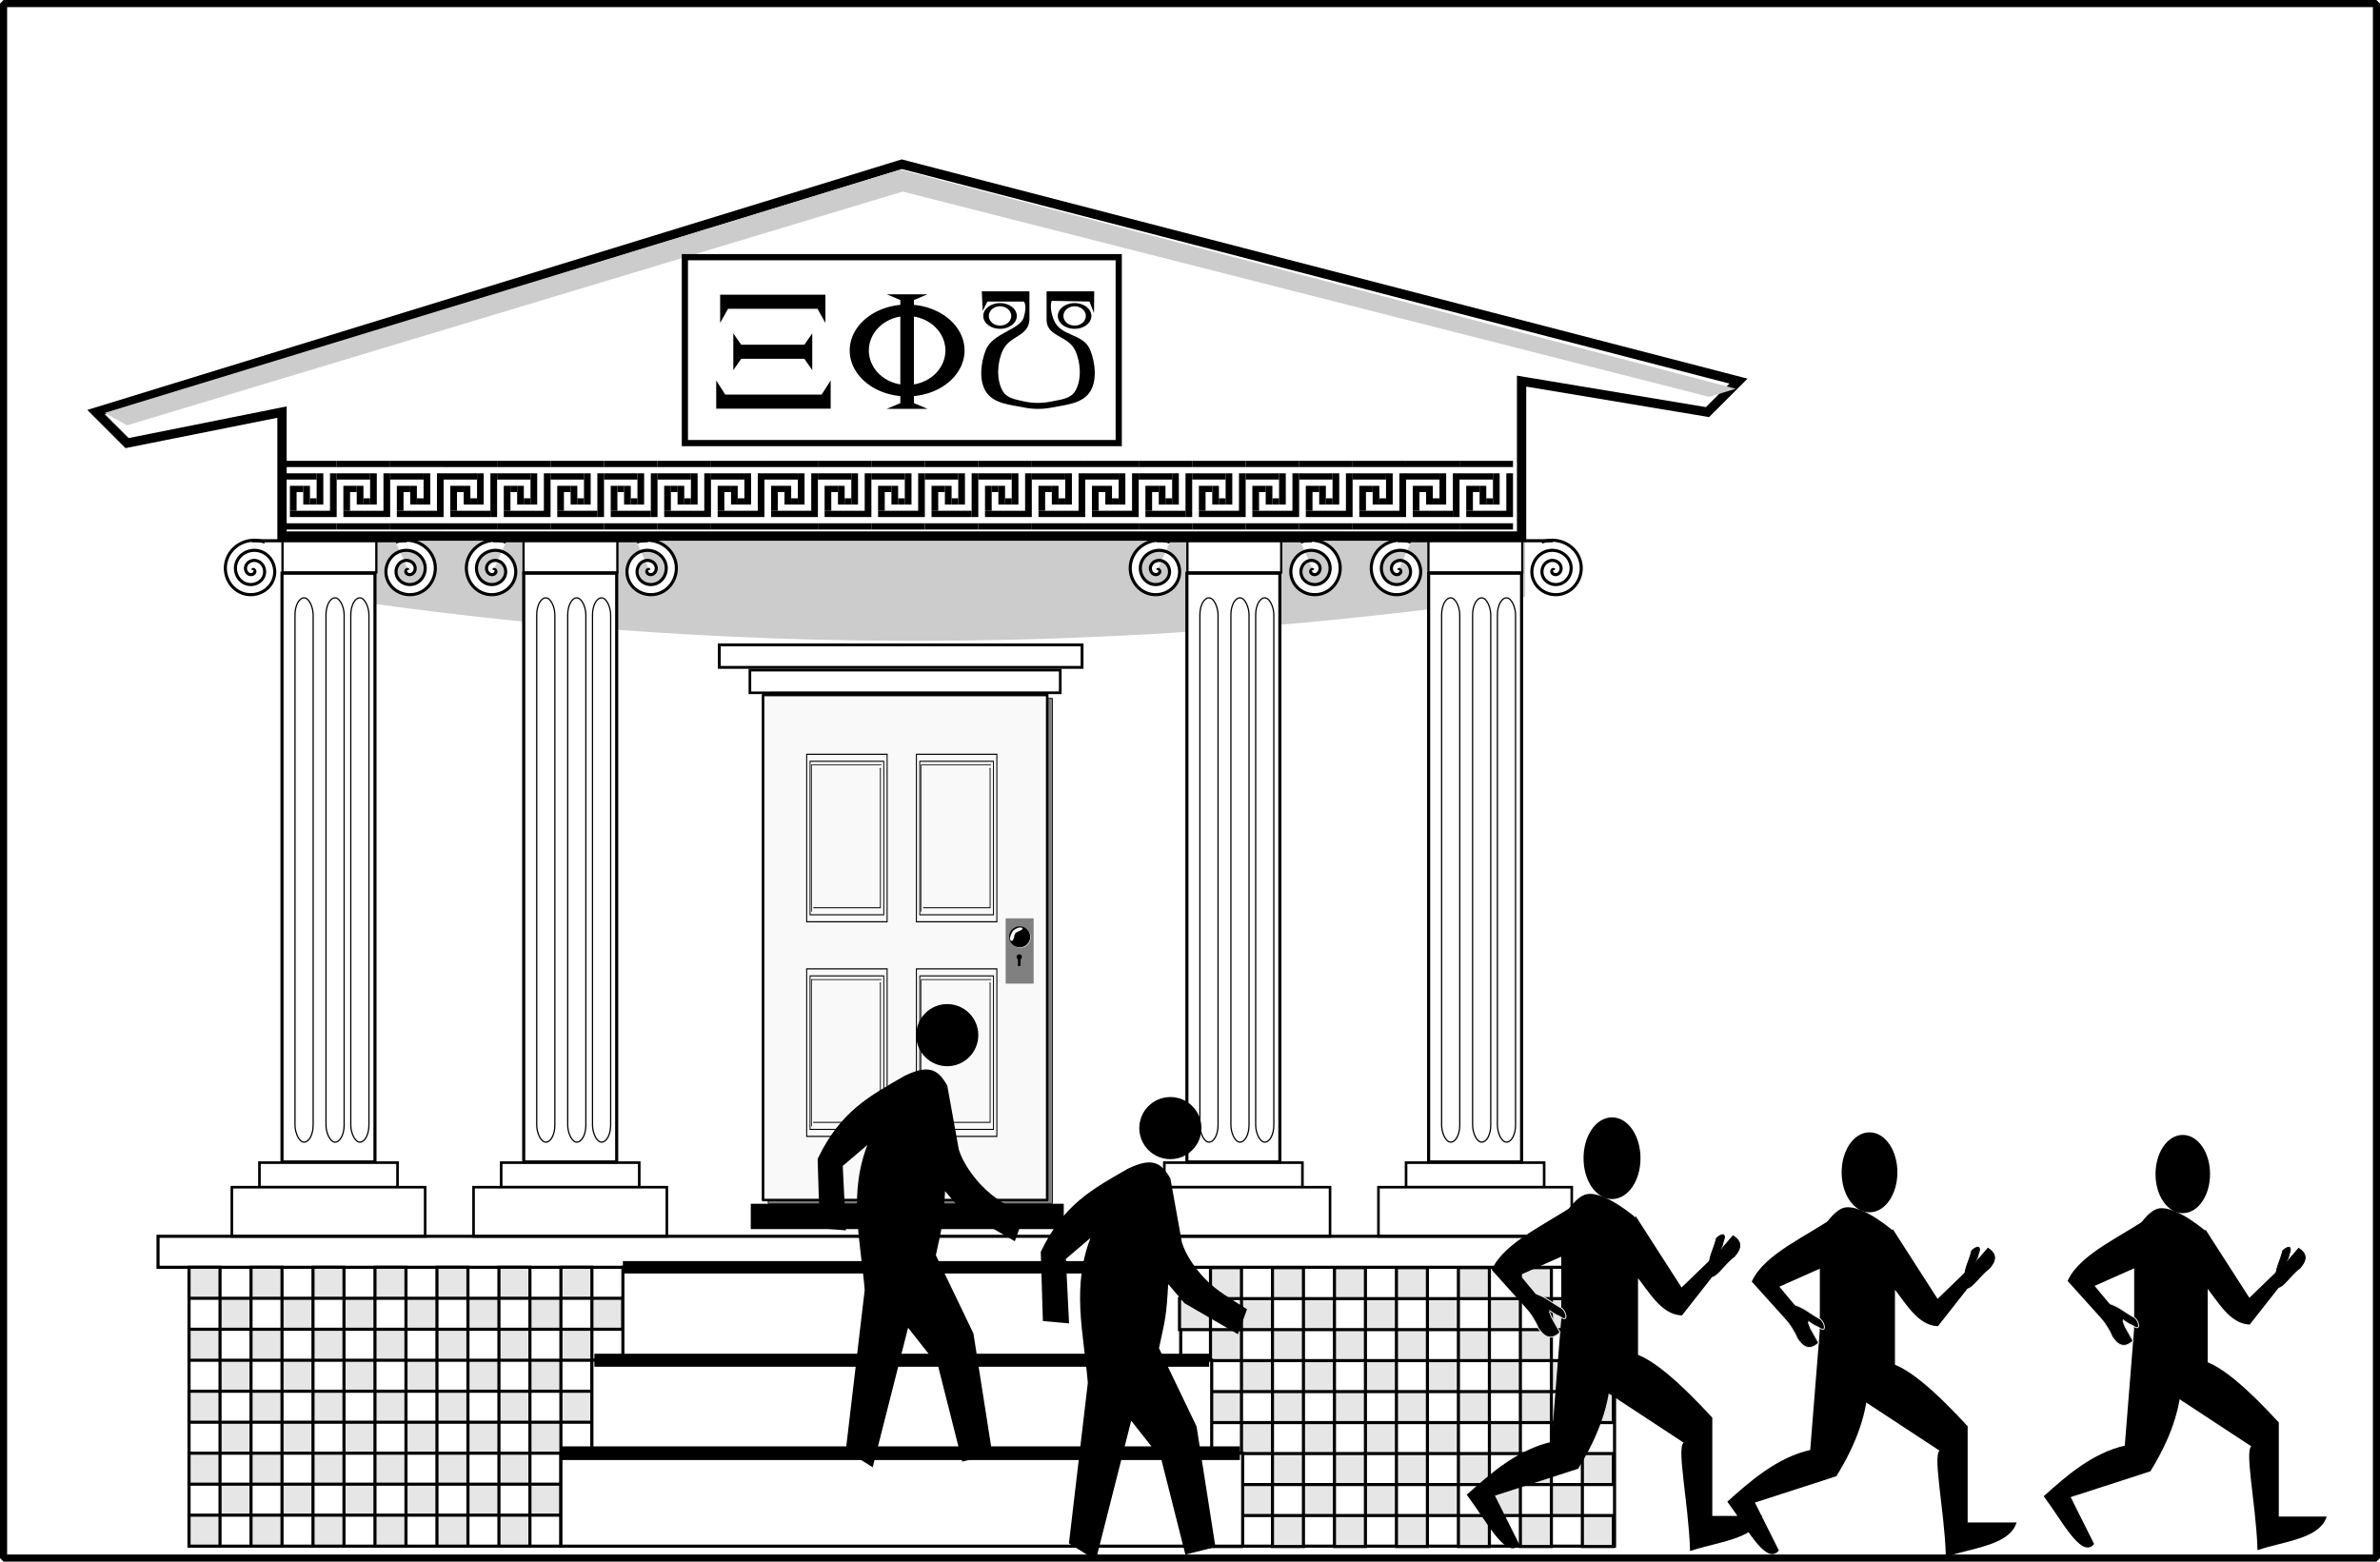 <svg xmlns="http://www.w3.org/2000/svg" width="819.2" height="537.6" viewBox="0 0 768 504"><defs><filter id="b" x="-.014" width="1.028" y="-.089" height="1.177" color-interpolation-filters="sRGB"><feGaussianBlur stdDeviation="3.044"/></filter><filter id="d" color-interpolation-filters="sRGB"><feGaussianBlur stdDeviation="1.412"/></filter><filter id="c" color-interpolation-filters="sRGB"><feGaussianBlur stdDeviation="2.934"/></filter><filter id="a" x="-.036" width="1.073" y="-.287" height="1.574" color-interpolation-filters="sRGB"><feGaussianBlur stdDeviation="6.063"/></filter></defs><g transform="translate(391 -249.362)"><rect width="765.703" height="501.703" x="-389.851" y="250.511" ry="0" fill="#fff" stroke="#000" stroke-width="2.297" stroke-linecap="round" stroke-linejoin="bevel"/><path d="M-300 422.362v30c133.333 28.5 266.667 26.775 400 0v-30z" transform="matrix(.969 0 0 .689 4.28 130.222)" fill="#ccc" fill-rule="evenodd" filter="url(#a)"/><path d="M-100 302.362l-260 80 10 10 50-10v40h400v-50l60 10 10-10z" fill="#fff" fill-rule="evenodd" stroke="#000" stroke-width="3"/><g fill-rule="evenodd"><path d="M-158.618 353.586v-9.121h33.971v9.121l-2.547-4.56h-28.876zM-159.886 372.163v9.098h36.932v-9.098l-2.918 4.549h-31.096zM-154.371 356.957l2.547 3.649h20.383l2.548-3.649v11.858l-2.548-3.649h-20.383l-2.547 3.649z"/></g><path d="M-98.28 347.648a18.527 14.826 0 00-18.527 14.826A18.527 14.826 0 00-98.28 377.3a18.527 14.826 0 0018.527-14.826 18.527 14.826 0 00-18.527-14.826zm0 3.706a12.351 11.12 0 0112.352 11.12 12.351 11.12 0 01-12.352 11.12 12.351 11.12 0 01-12.35-11.12 12.351 11.12 0 0112.35-11.12z"/><path d="M-104.87 344.34h13.18l-4.393 1.85v33.276l4.393 1.848h-13.18l4.394-1.848v-33.277zM-73.904 349.704l1.546-3.021h11.7s1.255.94 0 5.112c-1.229 4.089-10.077 4.936-12.295 10.661-1.569 4.048-2.176 9.547 0 13.145 2.495 4.128 7.992 4.367 12.296 5.257 3.025.626 6.196.626 9.222 0 4.304-.89 9.8-1.13 12.296-5.257 2.175-3.598 1.568-9.097 0-13.145-2.218-5.725-9.643-4.24-11.862-9.964-1.568-4.048-.614-6.042-.614-6.042l12.167.233 1.477 3.718.061-7.004h-15.37v9.2c0 5.478 6.931 4.96 9.222 9.86 1.833 3.918 2.154 9.529 0 13.144-1.49 2.5-4.785 2.728-7.377 3.286-3.022.65-6.21.702-9.222 0-2.399-.56-5.41-.941-6.763-3.286-2.106-3.652-1.833-9.226 0-13.145 2.291-4.899 8.242-4.395 8.607-9.858v-9.201h-15.37z" fill-rule="evenodd"/><path d="M-68.297 347.184a5.412 4.148 0 00-5.412 4.148 5.412 4.148 0 005.412 4.148 5.412 4.148 0 005.413-4.148 5.412 4.148 0 00-5.413-4.148zm0 1.037a3.608 3.111 0 013.608 3.111 3.608 3.111 0 01-3.608 3.111 3.608 3.111 0 01-3.608-3.11 3.608 3.111 0 013.608-3.112zM-44.233 347.184a5.412 4.148 0 00-5.412 4.148 5.412 4.148 0 005.412 4.148 5.412 4.148 0 005.413-4.148 5.412 4.148 0 00-5.413-4.148zm0 1.037a3.608 3.111 0 013.609 3.111 3.608 3.111 0 01-3.609 3.111 3.608 3.111 0 01-3.608-3.11 3.608 3.111 0 013.608-3.112z"/><g fill="#fff" fill-rule="evenodd" stroke="#000"><path d="M-309.502 433.316c.199-.45.706.045.75.33.117.772-.748 1.24-1.41 1.168-1.184-.127-1.813-1.406-1.587-2.488.332-1.59 2.071-2.4 3.567-2.007 1.994.525 2.991 2.74 2.426 4.647-.712 2.4-3.41 3.585-5.727 2.845-2.806-.897-4.18-4.079-3.263-6.806 1.08-3.213 4.749-4.776 7.885-3.682 3.62 1.263 5.373 5.419 4.101 8.964-1.445 4.028-6.089 5.97-10.043 4.52-4.435-1.626-6.568-6.76-4.94-11.122 1.808-4.843 7.431-7.166 12.202-5.359M-259.31 433.316c-.198-.45-.705.045-.749.33-.118.772.747 1.24 1.41 1.168 1.183-.127 1.813-1.406 1.586-2.488-.331-1.59-2.071-2.4-3.567-2.007-1.994.525-2.991 2.74-2.425 4.647.712 2.4 3.408 3.585 5.726 2.845 2.806-.897 4.18-4.079 3.263-6.806-1.08-3.213-4.748-4.776-7.885-3.682-3.62 1.263-5.373 5.419-4.1 8.964 1.444 4.028 6.088 5.97 10.042 4.52 4.436-1.626 6.568-6.76 4.94-11.122-1.808-4.843-7.43-7.166-12.202-5.359"/><path d="M-299.837 423.739h30.277v10.377h-30.277z" stroke-width=".724"/><path d="M-309.698 423.877h50M-231.72 433.316c.198-.45.705.045.749.33.118.772-.748 1.24-1.41 1.168-1.183-.127-1.813-1.406-1.587-2.488.332-1.59 2.072-2.4 3.568-2.007 1.994.525 2.991 2.74 2.425 4.647-.712 2.4-3.408 3.585-5.726 2.845-2.806-.897-4.18-4.079-3.263-6.806 1.08-3.213 4.748-4.776 7.884-3.682 3.621 1.263 5.374 5.419 4.102 8.964-1.445 4.028-6.09 5.97-10.043 4.52-4.436-1.626-6.568-6.76-4.94-11.122 1.808-4.843 7.43-7.166 12.202-5.359M-181.528 433.316c-.199-.45-.706.045-.75.33-.117.772.748 1.24 1.41 1.168 1.184-.127 1.813-1.406 1.587-2.488-.332-1.59-2.071-2.4-3.567-2.007-1.994.525-2.992 2.74-2.426 4.647.712 2.4 3.409 3.585 5.726 2.845 2.807-.897 4.18-4.079 3.264-6.806-1.08-3.213-4.749-4.776-7.885-3.682-3.62 1.263-5.373 5.419-4.101 8.964 1.445 4.028 6.089 5.97 10.043 4.52 4.435-1.626 6.567-6.76 4.94-11.122-1.808-4.843-7.431-7.166-12.202-5.359"/><path d="M-222.055 423.739h30.276v10.377h-30.276z" stroke-width=".724"/><path d="M-231.917 423.877h50"/></g><g fill="#fff" fill-rule="evenodd" stroke="#000"><path d="M-17.502 433.316c.199-.45.706.045.75.33.117.772-.748 1.24-1.41 1.168-1.184-.127-1.813-1.406-1.587-2.488.332-1.59 2.071-2.4 3.567-2.007 1.994.525 2.991 2.74 2.426 4.647-.712 2.4-3.41 3.585-5.727 2.845-2.806-.897-4.18-4.079-3.263-6.806 1.08-3.213 4.749-4.776 7.885-3.682 3.62 1.263 5.373 5.419 4.101 8.964-1.445 4.028-6.089 5.97-10.043 4.52-4.435-1.626-6.568-6.76-4.94-11.122 1.808-4.843 7.431-7.166 12.202-5.359M32.69 433.316c-.198-.45-.705.045-.749.33-.118.772.747 1.24 1.41 1.168 1.183-.127 1.813-1.406 1.586-2.488-.331-1.59-2.071-2.4-3.567-2.007-1.994.525-2.991 2.74-2.425 4.647.712 2.4 3.408 3.585 5.726 2.845 2.806-.897 4.18-4.079 3.263-6.806-1.08-3.213-4.748-4.776-7.885-3.682-3.62 1.263-5.373 5.419-4.1 8.964 1.444 4.028 6.088 5.97 10.042 4.52 4.436-1.626 6.568-6.76 4.94-11.122-1.808-4.843-7.43-7.166-12.202-5.359"/><path d="M-7.837 423.739H22.44v10.377H-7.837z" stroke-width=".724"/><path d="M-17.698 423.877h50M60.28 433.316c.198-.45.705.045.749.33.118.772-.748 1.24-1.41 1.168-1.183-.127-1.813-1.406-1.587-2.488.332-1.59 2.072-2.4 3.568-2.007 1.994.525 2.991 2.74 2.425 4.647-.712 2.4-3.408 3.585-5.726 2.845-2.806-.897-4.18-4.079-3.263-6.806 1.08-3.213 4.748-4.776 7.884-3.682 3.621 1.263 5.374 5.419 4.102 8.964-1.445 4.028-6.09 5.97-10.043 4.52-4.436-1.626-6.568-6.76-4.94-11.122 1.808-4.843 7.43-7.166 12.202-5.359M110.472 433.316c-.199-.45-.706.045-.75.33-.117.772.748 1.24 1.41 1.168 1.184-.127 1.813-1.406 1.587-2.488-.332-1.59-2.071-2.4-3.567-2.007-1.994.525-2.992 2.74-2.426 4.647.712 2.4 3.409 3.585 5.726 2.845 2.807-.897 4.18-4.079 3.264-6.806-1.08-3.213-4.749-4.776-7.885-3.682-3.62 1.263-5.373 5.419-4.101 8.964 1.445 4.028 6.089 5.97 10.043 4.52 4.435-1.626 6.567-6.76 4.94-11.122-1.808-4.843-7.431-7.166-12.202-5.359"/><path d="M69.945 423.739h30.276v10.377H69.945z" stroke-width=".724"/><path d="M60.083 423.877h50"/></g><g fill="#fff" stroke="#000"><path d="M-300 434.362h30v190h-30z" fill-rule="evenodd"/><rect ry="5.489" y="442.313" x="-295.807" height="175.655" width="5.856" stroke-width=".401" stroke-linecap="round" stroke-linejoin="bevel"/><rect width="5.856" height="175.655" x="-285.807" y="442.313" ry="5.489" stroke-width=".401" stroke-linecap="round" stroke-linejoin="bevel"/><rect ry="5.489" y="442.313" x="-277.807" height="175.655" width="5.856" stroke-width=".401" stroke-linecap="round" stroke-linejoin="bevel"/></g><g fill="#fff" fill-rule="evenodd" stroke="#000" stroke-width=".841"><path d="M-307.279 624.589h44.558v7.932h-44.558z"/><path d="M-316.19 632.52v15.864h62.38v-15.863z"/></g><g fill="#fff" fill-rule="evenodd" stroke="#000" stroke-width=".841"><path d="M-229.279 624.589h44.558v7.932h-44.558z"/><path d="M-238.19 632.52v15.864h62.38v-15.863z"/></g><g fill="#fff" fill-rule="evenodd" stroke="#000" stroke-width=".841"><path d="M-15.279 624.589h44.558v7.932h-44.558z"/><path d="M-24.19 632.52v15.864h62.38v-15.863z"/></g><g fill="#fff" fill-rule="evenodd" stroke="#000" stroke-width=".841"><path d="M62.721 624.589h44.558v7.932H62.721z"/><path d="M53.81 632.52v15.864h62.38v-15.863z"/></g><path d="M-340 648.362h480v10h-480zM-330 658.362v90h460v-90z" fill="none" stroke="#000"/><g fill="#e6e6e6" fill-rule="evenodd" stroke="#000"><path d="M-330 658.362v10h10v-10zM-330 678.362v10h10v-10zM-330 698.362v10h10v-10zM-330 718.362v10h10v-10zM-330 738.362v10h10v-10zM-310 738.362v-10h-10v10zM-310 718.362v-10h-10v10zM-310 698.362v-10h-10v10zM-310 678.362v-10h-10v10z"/><g><path d="M-310 658.362v10h10v-10zM-310 678.362v10h10v-10zM-310 698.362v10h10v-10zM-310 718.362v10h10v-10zM-310 738.362v10h10v-10zM-290 738.362v-10h-10v10zM-290 718.362v-10h-10v10zM-290 698.362v-10h-10v10zM-290 678.362v-10h-10v10z"/></g><g><path d="M-290 658.362v10h10v-10zM-290 678.362v10h10v-10zM-290 698.362v10h10v-10zM-290 718.362v10h10v-10zM-290 738.362v10h10v-10zM-270 738.362v-10h-10v10zM-270 718.362v-10h-10v10zM-270 698.362v-10h-10v10zM-270 678.362v-10h-10v10z"/></g><g><path d="M-270 658.362v10h10v-10zM-270 678.362v10h10v-10zM-270 698.362v10h10v-10zM-270 718.362v10h10v-10zM-270 738.362v10h10v-10zM-250 738.362v-10h-10v10zM-250 718.362v-10h-10v10zM-250 698.362v-10h-10v10zM-250 678.362v-10h-10v10z"/></g><g><path d="M-250 658.362v10h10v-10zM-250 678.362v10h10v-10zM-250 698.362v10h10v-10zM-250 718.362v10h10v-10zM-250 738.362v10h10v-10zM-230 738.362v-10h-10v10zM-230 718.362v-10h-10v10zM-230 698.362v-10h-10v10zM-230 678.362v-10h-10v10z"/></g><g><path d="M-230 658.362v10h10v-10zM-230 678.362v10h10v-10zM-230 698.362v10h10v-10zM-230 718.362v10h10v-10zM-230 738.362v10h10v-10zM-210 738.362v-10h-10v10zM-210 718.362v-10h-10v10zM-210 698.362v-10h-10v10zM-210 678.362v-10h-10v10z"/></g><g><path d="M-210 658.362v10h10v-10zM-210 678.362v10h10v-10zM-210 698.362v10h10v-10zM-210 718.362v10h10v-10zM-210 738.362v10h10v-10zM-190 738.362v-10h-10v10zM-190 718.362v-10h-10v10zM-190 698.362v-10h-10v10zM-190 678.362v-10h-10v10z"/></g></g><path d="M-190 658.362v30h180v-30z" fill="#fff" fill-rule="evenodd" stroke="#000"/><g fill="#e6e6e6" fill-rule="evenodd" stroke="#000"><path d="M-320 662.362v10h10v-10zM-320 682.362v10h10v-10zM-320 702.362v10h10v-10zM-320 722.362v10h10v-10zM-320 742.362v10h10v-10zM-300 742.362v-10h-10v10zM-300 722.362v-10h-10v10zM-300 702.362v-10h-10v10zM-300 682.362v-10h-10v10z" transform="matrix(-1 0 0 1 -190.388 -3.882)"/><g><path d="M-320 662.362v10h10v-10zM-320 682.362v10h10v-10zM-320 702.362v10h10v-10zM-320 722.362v10h10v-10zM-320 742.362v10h10v-10zM-300 742.362v-10h-10v10zM-300 722.362v-10h-10v10zM-300 702.362v-10h-10v10zM-300 682.362v-10h-10v10z" transform="matrix(-1 0 0 1 -210.388 -3.882)"/></g><g><path d="M-320 662.362v10h10v-10zM-320 682.362v10h10v-10zM-320 702.362v10h10v-10zM-320 722.362v10h10v-10zM-320 742.362v10h10v-10zM-300 742.362v-10h-10v10zM-300 722.362v-10h-10v10zM-300 702.362v-10h-10v10zM-300 682.362v-10h-10v10z" transform="matrix(-1 0 0 1 -230.388 -3.882)"/></g><g><path d="M-320 662.362v10h10v-10zM-320 682.362v10h10v-10zM-320 702.362v10h10v-10zM-320 722.362v10h10v-10zM-320 742.362v10h10v-10zM-300 742.362v-10h-10v10zM-300 722.362v-10h-10v10zM-300 702.362v-10h-10v10zM-300 682.362v-10h-10v10z" transform="matrix(-1 0 0 1 -250.388 -3.882)"/></g><g><path d="M-320 662.362v10h10v-10zM-320 682.362v10h10v-10zM-320 702.362v10h10v-10zM-320 722.362v10h10v-10zM-320 742.362v10h10v-10zM-300 742.362v-10h-10v10zM-300 722.362v-10h-10v10zM-300 702.362v-10h-10v10zM-300 682.362v-10h-10v10z" transform="matrix(-1 0 0 1 -270.388 -3.882)"/></g><g><path d="M-320 662.362v10h10v-10zM-320 682.362v10h10v-10zM-320 702.362v10h10v-10zM-320 722.362v10h10v-10zM-320 742.362v10h10v-10zM-300 742.362v-10h-10v10zM-300 722.362v-10h-10v10zM-300 702.362v-10h-10v10zM-300 682.362v-10h-10v10z" transform="matrix(-1 0 0 1 -290.388 -3.882)"/></g><g><path d="M-320 662.362v10h10v-10zM-320 682.362v10h10v-10zM-320 702.362v10h10v-10zM-320 722.362v10h10v-10zM-320 742.362v10h10v-10zM-300 742.362v-10h-10v10zM-300 722.362v-10h-10v10zM-300 702.362v-10h-10v10zM-300 682.362v-10h-10v10z" transform="matrix(-1 0 0 1 -310.388 -3.882)"/></g></g><path d="M-200 688.362H0v30h-200zM-210 718.362v30H10v-30z" fill="#fff" fill-rule="evenodd" stroke="#000"/><path d="M-190 658.362h180" fill="none" stroke="#000" stroke-width="4"/><path d="M-199.192 688.362H-.808" fill="none" stroke="#000" stroke-width="4.199"/><path d="M-209.799 718.362H9.091" fill="none" stroke="#000" stroke-width="4.411"/><path d="M97.232 416.229h-2.156v-14.11h2.156zM95.076 416.229h-12.94v-2.016h12.94zM92.919 412.198h-2.157V402.12h2.157zM88.605 412.198H86.45v-6.047h2.156z"/><path d="M84.292 414.213h-2.157v-8.062h2.157zM86.449 408.166h-2.157v-2.015h2.157zM90.762 412.198h-2.157v-2.016h2.157zM90.762 404.135H79.978v-2.015h10.784zM97.232 420.26H79.978v-2.016h17.254zM97.232 400.104H79.978v-2.016h17.254zM79.978 416.229h-2.156v-14.11h2.156z"/><path d="M77.822 416.229h-12.94v-2.016h12.94zM75.665 412.198h-2.157V402.12h2.157zM71.352 412.198h-2.157v-6.047h2.157z"/><path d="M67.038 414.213h-2.157v-8.062h2.157zM69.195 408.166h-2.157v-2.015h2.157zM73.508 412.198h-2.156v-2.016h2.156zM73.508 404.135H62.725v-2.015h10.783zM79.978 420.26H62.725v-2.016h17.253zM79.978 400.104H62.725v-2.016h17.253zM62.725 416.229h-2.157v-14.11h2.157zM60.568 416.229h-12.94v-2.016h12.94zM58.411 412.198h-2.157V402.12h2.157zM54.098 412.198H51.94v-6.047h2.157z"/><path d="M49.784 414.213h-2.157v-8.062h2.157zM51.94 408.166h-2.156v-2.015h2.157zM56.254 412.198h-2.156v-2.016h2.156zM56.254 404.135H45.471v-2.015h10.783zM62.725 420.26H45.47v-2.016h17.254zM62.725 400.104H45.47v-2.016h17.254z"/><g><path d="M45.47 416.229h-2.156v-14.11h2.157zM43.314 416.229h-12.94v-2.016h12.94zM41.157 412.198H39V402.12h2.157zM36.844 412.198h-2.157v-6.047h2.157z"/><path d="M32.53 414.213h-2.157v-8.062h2.157zM34.687 408.166H32.53v-2.015h2.157zM39 412.198h-2.156v-2.016H39zM39 404.135H28.217v-2.015H39zM45.47 420.26H28.218v-2.016H45.47zM45.47 400.104H28.218v-2.016H45.47z"/></g><g><path d="M28.217 416.229H26.06v-14.11h2.157zM26.06 416.229H13.12v-2.016h12.94zM23.903 412.198h-2.156V402.12h2.156zM19.59 412.198h-2.157v-6.047h2.157z"/><path d="M15.276 414.213H13.12v-8.062h2.156zM17.433 408.166h-2.157v-2.015h2.157zM21.747 412.198H19.59v-2.016h2.157zM21.747 404.135H10.963v-2.015h10.784zM28.217 420.26H10.963v-2.016h17.254zM28.217 400.104H10.963v-2.016h17.254z"/></g><g><path d="M10.963 416.229H8.806v-14.11h2.157zM8.806 416.229h-12.94v-2.016h12.94zM6.65 412.198H4.492V402.12h2.156zM2.336 412.198H.179v-6.047h2.157z"/><path d="M-1.978 414.213h-2.156v-8.062h2.156zM.18 408.166h-2.158v-2.015H.18zM4.493 412.198H2.336v-2.016h2.157zM4.493 404.135H-6.291v-2.015H4.493zM10.963 420.26H-6.291v-2.016h17.254zM10.963 400.104H-6.291v-2.016h17.254z"/></g><g><path d="M-6.291 416.229h-2.157v-14.11h2.157z"/><path d="M-8.448 416.229h-12.94v-2.016h12.94zM-10.605 412.198h-2.156V402.12h2.156zM-14.918 412.198h-2.157v-6.047h2.157z"/><path d="M-19.232 414.213h-2.156v-8.062h2.156zM-17.075 408.166h-2.157v-2.015h2.157zM-12.761 412.198h-2.157v-2.016h2.157zM-12.761 404.135h-10.784v-2.015h10.784zM-6.291 420.26h-17.254v-2.016h17.254zM-6.291 400.104h-17.254v-2.016h17.254z"/></g><g><path d="M-23.545 416.229h-2.157v-14.11h2.157zM-25.702 416.229h-12.94v-2.016h12.94zM-27.858 412.198h-2.157V402.12h2.157zM-32.172 412.198h-2.157v-6.047h2.157z"/><path d="M-36.485 414.213h-2.157v-8.062h2.157zM-34.329 408.166h-2.156v-2.015h2.156zM-30.015 412.198h-2.157v-2.016h2.157zM-30.015 404.135H-40.8v-2.015h10.784zM-23.545 420.26h-17.254v-2.016h17.254zM-23.545 400.104h-17.254v-2.016h17.254z"/></g><g><path d="M-40.799 416.229h-2.157v-14.11h2.157zM-42.956 416.229h-12.94v-2.016h12.94zM-45.112 412.198h-2.157V402.12h2.157zM-49.426 412.198h-2.157v-6.047h2.157z"/><path d="M-53.74 414.213h-2.156v-8.062h2.157zM-51.583 408.166h-2.156v-2.015h2.156zM-47.27 412.198h-2.156v-2.016h2.157zM-47.27 404.135h-10.783v-2.015h10.784zM-40.799 420.26h-17.254v-2.016h17.254zM-40.799 400.104h-17.254v-2.016h17.254z"/></g><g><path d="M-58.053 416.229h-2.157v-14.11h2.157zM-60.21 416.229h-12.94v-2.016h12.94zM-62.366 412.198h-2.157V402.12h2.157zM-66.68 412.198h-2.157v-6.047h2.157z"/><path d="M-70.993 414.213h-2.157v-8.062h2.157z"/><path d="M-68.837 408.166h-2.156v-2.015h2.156zM-64.523 412.198h-2.157v-2.016h2.157zM-64.523 404.135h-10.784v-2.015h10.784zM-58.053 420.26h-17.254v-2.016h17.254zM-58.053 400.104h-17.254v-2.016h17.254z"/></g><g><path d="M-75.307 416.229h-2.156v-14.11h2.156z"/><path d="M-77.463 416.229h-12.94v-2.016h12.94zM-79.62 412.198h-2.157V402.12h2.157zM-83.934 412.198h-2.156v-6.047h2.156z"/><path d="M-88.247 414.213h-2.157v-8.062h2.157zM-86.09 408.166h-2.157v-2.015h2.157zM-81.777 412.198h-2.157v-2.016h2.157zM-81.777 404.135h-10.784v-2.015h10.784zM-75.307 420.26H-92.56v-2.016h17.254zM-75.307 400.104H-92.56v-2.016h17.254z"/></g><g><path d="M-92.56 416.229h-2.157v-14.11h2.156zM-94.717 416.229h-12.94v-2.016h12.94zM-96.874 412.198h-2.157V402.12h2.157zM-101.188 412.198h-2.156v-6.047h2.156z"/><path d="M-105.501 414.213h-2.157v-8.062h2.157zM-103.344 408.166h-2.157v-2.015h2.157zM-99.03 412.198h-2.158v-2.016h2.157zM-99.03 404.135h-10.785v-2.015h10.784zM-92.56 420.26h-17.255v-2.016h17.254zM-92.56 400.104h-17.255v-2.016h17.254z"/></g><g><path d="M-109.815 416.229h-2.156v-14.11h2.156zM-111.971 416.229h-12.94v-2.016h12.94zM-114.128 412.198h-2.157V402.12h2.157zM-118.442 412.198h-2.156v-6.047h2.156z"/><path d="M-122.755 414.213h-2.157v-8.062h2.157zM-120.598 408.166h-2.157v-2.015h2.157zM-116.285 412.198h-2.157v-2.016h2.157zM-116.285 404.135h-10.783v-2.015h10.783zM-109.815 420.26h-17.253v-2.016h17.253zM-109.815 400.104h-17.253v-2.016h17.253z"/></g><g><path d="M-127.068 416.229h-2.157v-14.11h2.157zM-129.225 416.229h-12.94v-2.016h12.94zM-131.382 412.198h-2.157V402.12h2.157zM-135.695 412.198h-2.157v-6.047h2.157z"/><path d="M-140.009 414.213h-2.157v-8.062h2.157z"/><path d="M-137.852 408.166h-2.157v-2.015h2.157zM-133.539 412.198h-2.156v-2.016h2.156zM-133.539 404.135h-10.783v-2.015h10.783zM-127.068 420.26h-17.254v-2.016h17.254zM-127.068 400.104h-17.254v-2.016h17.254z"/></g><g><path d="M-144.322 416.229h-2.157v-14.11h2.157zM-146.48 416.229h-12.94v-2.016h12.94zM-148.636 412.198h-2.157V402.12h2.157zM-152.95 412.198h-2.156v-6.047h2.157z"/><path d="M-157.263 414.213h-2.157v-8.062h2.157zM-155.106 408.166h-2.157v-2.015h2.157zM-150.793 412.198h-2.156v-2.016h2.156zM-150.793 404.135h-10.783v-2.015h10.783zM-144.322 420.26h-17.254v-2.016h17.254zM-144.322 400.104h-17.254v-2.016h17.254z"/></g><g><path d="M-161.576 416.229h-2.157v-14.11h2.157zM-163.733 416.229h-12.94v-2.016h12.94zM-165.89 412.198h-2.157V402.12h2.157zM-170.203 412.198h-2.157v-6.047h2.157z"/><path d="M-174.517 414.213h-2.157v-8.062h2.157z"/><path d="M-172.36 408.166h-2.157v-2.015h2.157zM-168.047 412.198h-2.156v-2.016h2.156zM-168.047 404.135h-10.783v-2.015h10.783zM-161.576 420.26h-17.254v-2.016h17.254zM-161.576 400.104h-17.254v-2.016h17.254z"/></g><g><path d="M-178.83 416.229h-2.157v-14.11h2.157z"/><path d="M-180.987 416.229h-12.94v-2.016h12.94zM-183.144 412.198h-2.156V402.12h2.156zM-187.457 412.198h-2.157v-6.047h2.157z"/><path d="M-191.77 414.213h-2.157v-8.062h2.156z"/><path d="M-189.614 408.166h-2.157v-2.015h2.157zM-185.3 412.198h-2.157v-2.016h2.157zM-185.3 404.135h-10.784v-2.015h10.784zM-178.83 420.26h-17.254v-2.016h17.254zM-178.83 400.104h-17.254v-2.016h17.254z"/></g><g><path d="M-196.084 416.229h-2.157v-14.11h2.157z"/><path d="M-198.24 416.229h-12.941v-2.016h12.94zM-200.398 412.198h-2.156V402.12h2.156zM-204.711 412.198h-2.157v-6.047h2.157z"/><path d="M-209.025 414.213h-2.156v-8.062h2.156zM-206.868 408.166h-2.157v-2.015h2.157zM-202.554 412.198h-2.157v-2.016h2.157zM-202.554 404.135h-10.784v-2.015h10.784zM-196.084 420.26h-17.254v-2.016h17.254zM-196.084 400.104h-17.254v-2.016h17.254z"/></g><g><path d="M-213.338 416.229h-2.157v-14.11h2.157zM-215.495 416.229h-12.94v-2.016h12.94zM-217.652 412.198h-2.156V402.12h2.156zM-221.965 412.198h-2.157v-6.047h2.157z"/><path d="M-226.279 414.213h-2.156v-8.062h2.156z"/><path d="M-224.122 408.166h-2.157v-2.015h2.157zM-219.808 412.198h-2.157v-2.016h2.157zM-219.808 404.135h-10.784v-2.015h10.784zM-213.338 420.26h-17.254v-2.016h17.254zM-213.338 400.104h-17.254v-2.016h17.254z"/></g><g><path d="M-230.592 416.229h-2.157v-14.11h2.157z"/><path d="M-232.749 416.229h-12.94v-2.016h12.94zM-234.905 412.198h-2.157V402.12h2.157zM-239.219 412.198h-2.157v-6.047h2.157z"/><path d="M-243.532 414.213h-2.157v-8.062h2.157zM-241.376 408.166h-2.156v-2.015h2.156zM-237.062 412.198h-2.157v-2.016h2.157zM-237.062 404.135h-10.784v-2.015h10.784zM-230.592 420.26h-17.254v-2.016h17.254zM-230.592 400.104h-17.254v-2.016h17.254z"/></g><g><path d="M-247.846 416.229h-2.157v-14.11h2.157z"/><path d="M-250.003 416.229h-12.94v-2.016h12.94zM-252.16 412.198h-2.156V402.12h2.157zM-256.473 412.198h-2.157v-6.047h2.157z"/><path d="M-260.786 414.213h-2.157v-8.062h2.157zM-258.63 408.166h-2.156v-2.015h2.156zM-254.316 412.198h-2.157v-2.016h2.157zM-254.316 404.135H-265.1v-2.015h10.784zM-247.846 420.26H-265.1v-2.016h17.254zM-247.846 400.104H-265.1v-2.016h17.254z"/></g><g><path d="M-265.1 416.229h-2.157v-14.11h2.157zM-267.257 416.229h-12.94v-2.016h12.94zM-269.413 412.198h-2.157V402.12h2.157zM-273.727 412.198h-2.157v-6.047h2.157z"/><path d="M-278.04 414.213h-2.157v-8.062h2.157zM-275.884 408.166h-2.156v-2.015h2.156zM-271.57 412.198h-2.157v-2.016h2.157zM-271.57 404.135h-10.784v-2.015h10.784zM-265.1 420.26h-17.254v-2.016h17.254zM-265.1 400.104h-17.254v-2.016h17.254z"/></g><g><path d="M-282.354 416.229h-2.156v-14.11h2.156zM-284.51 416.229h-12.94v-2.016h12.94zM-286.667 412.198h-2.157V402.12h2.157zM-290.98 412.198h-2.157v-6.047h2.156z"/><path d="M-295.294 414.213h-2.157v-8.062h2.157zM-293.137 408.166h-2.157v-2.015h2.157zM-288.824 412.198h-2.157v-2.016h2.157zM-288.824 404.135h-10.784v-2.015h10.784zM-282.354 420.26h-17.254v-2.016h17.254zM-282.354 400.104h-17.254v-2.016h17.254z"/></g><path d="M-357.21 382.61l256.8-78.488 269.53 70.71-8.607 2.607-260.215-66.246-250.316 75.439z" fill="#ccc" fill-rule="evenodd" filter="url(#b)"/><g><path style="marker:none" color="#000" overflow="visible" fill="gray" stroke="#000" stroke-width=".262" stroke-linecap="round" stroke-linejoin="round" enable-background="accumulate" d="M-143.11 474.759h91.697v163.007h-91.698z"/><path style="marker:none" color="#000" overflow="visible" fill="#f9f9f9" stroke="#000" stroke-width=".831" stroke-linecap="round" stroke-linejoin="round" enable-background="accumulate" d="M-144.773 473.65h91.698v163.008h-91.698z"/><g fill="#f9f9f9" stroke="#000"><path style="marker:none" color="#000" overflow="visible" stroke-width="3" enable-background="accumulate" d="M-782 67.099h236v436h-236z" transform="matrix(.11 0 0 .124 -44.672 484.471)"/><path style="marker:none" color="#000" overflow="visible" stroke-width="2.749" enable-background="accumulate" d="M-772.125 85.341h216.251v399.515h-216.251z" transform="matrix(.11 0 0 .124 -44.672 484.471)"/><path style="marker:none" color="#000" overflow="visible" stroke-width="2.498" enable-background="accumulate" d="M-762.251 103.584h196.502v363.029h-196.502z" transform="matrix(.11 0 0 .124 -44.672 484.471)"/><path d="M-562.857 94.94h-205.061v381.837h0" stroke-width="2" filter="url(#c)" transform="matrix(.11 0 0 .124 -44.672 484.471)"/><g><path style="marker:none" color="#000" overflow="visible" stroke-width="3" enable-background="accumulate" d="M-782 67.099h236v436h-236z" transform="matrix(.11 0 0 .124 -9.269 484.471)"/><path style="marker:none" color="#000" overflow="visible" stroke-width="2.749" enable-background="accumulate" d="M-772.125 85.341h216.251v399.515h-216.251z" transform="matrix(.11 0 0 .124 -9.269 484.471)"/><path style="marker:none" color="#000" overflow="visible" stroke-width="2.498" enable-background="accumulate" d="M-762.251 103.584h196.502v363.029h-196.502z" transform="matrix(.11 0 0 .124 -9.269 484.471)"/><path d="M-562.857 94.94h-205.061v381.837h0" stroke-width="2" filter="url(#c)" transform="matrix(.11 0 0 .124 -9.269 484.471)"/></g><g><path style="marker:none" color="#000" overflow="visible" stroke-width="3" enable-background="accumulate" d="M-782 67.099h236v436h-236z" transform="matrix(.11 0 0 .124 -44.672 553.733)"/><path style="marker:none" color="#000" overflow="visible" stroke-width="2.749" enable-background="accumulate" d="M-772.125 85.341h216.251v399.515h-216.251z" transform="matrix(.11 0 0 .124 -44.672 553.733)"/><path style="marker:none" color="#000" overflow="visible" stroke-width="2.498" enable-background="accumulate" d="M-762.251 103.584h196.502v363.029h-196.502z" transform="matrix(.11 0 0 .124 -44.672 553.733)"/><path d="M-562.857 94.94h-205.061v381.837h0" stroke-width="2" filter="url(#c)" transform="matrix(.11 0 0 .124 -44.672 553.733)"/></g><g><path style="marker:none" color="#000" overflow="visible" stroke-width="3" enable-background="accumulate" d="M-782 67.099h236v436h-236z" transform="matrix(.11 0 0 .124 -9.269 553.733)"/><path style="marker:none" color="#000" overflow="visible" stroke-width="2.749" enable-background="accumulate" d="M-772.125 85.341h216.251v399.515h-216.251z" transform="matrix(.11 0 0 .124 -9.269 553.733)"/><path style="marker:none" color="#000" overflow="visible" stroke-width="2.498" enable-background="accumulate" d="M-762.251 103.584h196.502v363.029h-196.502z" transform="matrix(.11 0 0 .124 -9.269 553.733)"/><path d="M-562.857 94.94h-205.061v381.837h0" stroke-width="2" filter="url(#c)" transform="matrix(.11 0 0 .124 -9.269 553.733)"/></g></g><g transform="matrix(.086 0 0 .086 -76.889 513.98)"><path style="marker:none" color="#000" overflow="visible" fill="gray" enable-background="accumulate" d="M121 369.362h105v245H121z"/><circle style="marker:none" transform="translate(-1)" cx="173" cy="514.362" r="10" color="#000" overflow="visible" enable-background="accumulate"/><rect style="marker:none" width="10" height="38" x="167" y="510.362" ry="0" color="#000" overflow="visible" enable-background="accumulate"/><circle transform="translate(211 -44)" style="marker:none" cx="-35.5" cy="484.862" r="39.5" color="#000" overflow="visible" fill="#e6e6e6" enable-background="accumulate"/><circle style="marker:none" transform="translate(209 -46)" cx="-35.5" cy="484.862" r="39.5" color="#000" overflow="visible" enable-background="accumulate"/><path d="M184 406.362c-5.194-9.173-29.246 1.907-36 10-6.041 7.239-18.13 33.84-6 38 10.443 3.582 10.761-23.018 16-29 6.074-6.936 30.542-10.977 26-19z" fill="#fff" stroke="#000" filter="url(#d)"/></g></g><path d="M-148.307 638.29v7.316h100.144v-7.316z" fill-rule="evenodd" stroke="#000" stroke-width=".856"/><g fill="#fff" fill-rule="evenodd" stroke="#000"><path d="M-149.014 465.635v7.315H-48.87v-7.315z" stroke-width=".856"/><path d="M-158.881 457.496v7.25h117.05v-7.25z" stroke-width=".921"/></g><path d="M-170 332.362h140v60h-140z" fill="none" stroke="#000" stroke-width="2"/><g transform="translate(78)" fill="#fff" stroke="#000"><path d="M-300 434.362h30v190h-30z" fill-rule="evenodd"/><rect width="5.856" height="175.655" x="-295.807" y="442.313" ry="5.489" stroke-width=".401" stroke-linecap="round" stroke-linejoin="bevel"/><rect ry="5.489" y="442.313" x="-285.807" height="175.655" width="5.856" stroke-width=".401" stroke-linecap="round" stroke-linejoin="bevel"/><rect width="5.856" height="175.655" x="-277.807" y="442.313" ry="5.489" stroke-width=".401" stroke-linecap="round" stroke-linejoin="bevel"/></g><g transform="translate(292)" fill="#fff" stroke="#000"><path d="M-300 434.362h30v190h-30z" fill-rule="evenodd"/><rect ry="5.489" y="442.313" x="-295.807" height="175.655" width="5.856" stroke-width=".401" stroke-linecap="round" stroke-linejoin="bevel"/><rect width="5.856" height="175.655" x="-285.807" y="442.313" ry="5.489" stroke-width=".401" stroke-linecap="round" stroke-linejoin="bevel"/><rect ry="5.489" y="442.313" x="-277.807" height="175.655" width="5.856" stroke-width=".401" stroke-linecap="round" stroke-linejoin="bevel"/></g><g transform="translate(370)" fill="#fff" stroke="#000"><path d="M-300 434.362h30v190h-30z" fill-rule="evenodd"/><rect width="5.856" height="175.655" x="-295.807" y="442.313" ry="5.489" stroke-width=".401" stroke-linecap="round" stroke-linejoin="bevel"/><rect ry="5.489" y="442.313" x="-285.807" height="175.655" width="5.856" stroke-width=".401" stroke-linecap="round" stroke-linejoin="bevel"/><rect width="5.856" height="175.655" x="-277.807" y="442.313" ry="5.489" stroke-width=".401" stroke-linecap="round" stroke-linejoin="bevel"/></g><g><g transform="matrix(-.675 0 0 .675 207.585 359.214)"><path d="M388.75 435.94c-10.639-22.39-24.519-29.797-41.5-39.5-11.173-5.347-15.242-2.984-19.5 4.5l-5.5 30.5c-1.991 6.502-6.874 13.113-11.034 17.447-6.125 6.381-12.434 9.578-19.966 14.552l4 11 25-14.5 8.5-10c1.007 17.826 1.481 17.685 4.5 32l-18 37.5-8.94 57.111 13.44 3.39 11.5-45.5 15-19 17 67 12-7.5-9-76.5c1.99-24.204 8.23-46.426-2-71l13.5 11.5-1.5 30.5 11.5-1z" stroke="#000"/><circle style="marker:none" transform="matrix(.84 0 0 .84 928.984 405.304)" cx="-716.299" cy="-34.131" r="17.678" color="#000" overflow="visible" enable-background="accumulate"/></g></g><g transform="matrix(.799 0 0 .799 360.936 289.689)"><path d="M-300.056 432.362c-4.653.755-10 10-10 10v40l10 20h20v-60s-12.643-11.194-20-10zM-280.056 442.362l18 28 14.834-14.334 7.166-3.666-22 28c-7.94-.481-12.558-9.271-18-16z" fill-rule="evenodd" stroke="#000"/><path d="M-285.056 496.362c8.421-1.227 23.934 14 35 26v40h20c-3.268 8.377-17.398 9.512-28 13-.62-19.262-6.059-43.954-2-43l-35-23 5-7z" fill-rule="evenodd" stroke="#000"/><path d="M-291.056 503.362c-.13 13-4.996 26-13 39l-34 11 10 20c-4.669 5.322-12.87-10.558-20-20 8.777-7.875 20.183-18.027 34-21l4-50z" fill-rule="evenodd" stroke="#000"/><ellipse transform="scale(-1 1)" ry="15" rx="10" cy="417.362" cx="290.056" stroke="#000" stroke-width="3" stroke-linecap="round"/><path d="M-314.385 481.76l3.354 5.987c-3.779 3.46-6.504 1.768-8.843-1.81-2.233-5.792-8.146-10.664-4.179-12.083l2.967-1.87c4.596 1.555 5.963 3.318 10.877 6.06 1.904 1.75 2.583 5.976-.99 3.232-4.452-1.806-5.137-4.594-3.186.483z" fill-rule="evenodd" stroke="#e6e6e6" stroke-width=".404"/><path d="M-246.017 454.32l4.834-5.61c4.004 2.552 3.143 5.397.502 8.349-4.65 3.389-8.296 10.489-10.517 7.278l.33-3.63c.29-4.486 1.736-5.982 3.012-11.039 2.072-1.89 4.19-2.323 2.66 1.586-.548 4.42-6.49 6.34-.821 3.066z" fill-rule="evenodd" stroke="#000" stroke-width=".374"/><path d="M-303.056 435.362c-12.424 8.748-29.72 15.871-35 27l18 20 4.174-3.357-12.174-14.643 18-8z" fill-rule="evenodd" stroke="#000"/></g><g transform="matrix(.782 0 0 .782 439.095 301.337)"><path d="M-300.056 432.362c-4.653.755-10 10-10 10v40l10 20h20v-60s-12.643-11.194-20-10zM-280.056 442.362l18 28 14.834-14.334 7.166-3.666-22 28c-7.94-.481-12.558-9.271-18-16z" fill-rule="evenodd" stroke="#000"/><path d="M-285.056 496.362c8.421-1.227 23.934 14 35 26v40h20c-3.268 8.377-17.398 9.512-28 13-.62-19.262-6.059-43.954-2-43l-35-23 5-7z" fill-rule="evenodd" stroke="#000"/><path d="M-291.056 503.362c-.13 13-4.996 26-13 39l-34 11 10 20c-4.669 5.322-12.87-10.558-20-20 8.777-7.875 20.183-18.027 34-21l4-50z" fill-rule="evenodd" stroke="#000"/><ellipse cx="290.056" cy="417.362" rx="10" ry="15" transform="scale(-1 1)" stroke="#000" stroke-width="3" stroke-linecap="round"/><path d="M-314.385 481.76l3.354 5.987c-3.779 3.46-6.504 1.768-8.843-1.81-2.233-5.792-8.146-10.664-4.179-12.083l2.967-1.87c4.596 1.555 5.963 3.318 10.877 6.06 1.904 1.75 2.583 5.976-.99 3.232-4.452-1.806-5.137-4.594-3.186.483z" fill-rule="evenodd" stroke="#e6e6e6" stroke-width=".404"/><path d="M-246.017 454.32l4.834-5.61c4.004 2.552 3.143 5.397.502 8.349-4.65 3.389-8.296 10.489-10.517 7.278l.33-3.63c.29-4.486 1.736-5.982 3.012-11.039 2.072-1.89 4.19-2.323 2.66 1.586-.548 4.42-6.49 6.34-.821 3.066z" fill-rule="evenodd" stroke="#000" stroke-width=".374"/><path d="M-303.056 435.362c-12.424 8.748-29.72 15.871-35 27l18 20 4.174-3.357-12.174-14.643 18-8z" fill-rule="evenodd" stroke="#000"/></g><g transform="matrix(.765 0 0 .765 535.254 308.986)"><path d="M-300.056 432.362c-4.653.755-10 10-10 10v40l10 20h20v-60s-12.643-11.194-20-10zM-280.056 442.362l18 28 14.834-14.334 7.166-3.666-22 28c-7.94-.481-12.558-9.271-18-16z" fill-rule="evenodd" stroke="#000"/><path d="M-285.056 496.362c8.421-1.227 23.934 14 35 26v40h20c-3.268 8.377-17.398 9.512-28 13-.62-19.262-6.059-43.954-2-43l-35-23 5-7z" fill-rule="evenodd" stroke="#000"/><path d="M-291.056 503.362c-.13 13-4.996 26-13 39l-34 11 10 20c-4.669 5.322-12.87-10.558-20-20 8.777-7.875 20.183-18.027 34-21l4-50z" fill-rule="evenodd" stroke="#000"/><ellipse transform="scale(-1 1)" ry="15" rx="10" cy="417.362" cx="290.056" stroke="#000" stroke-width="3" stroke-linecap="round"/><path d="M-314.385 481.76l3.354 5.987c-3.779 3.46-6.504 1.768-8.843-1.81-2.233-5.792-8.146-10.664-4.179-12.083l2.967-1.87c4.596 1.555 5.963 3.318 10.877 6.06 1.904 1.75 2.583 5.976-.99 3.232-4.452-1.806-5.137-4.594-3.186.483z" fill-rule="evenodd" stroke="#e6e6e6" stroke-width=".404"/><path d="M-246.017 454.32l4.834-5.61c4.004 2.552 3.143 5.397.502 8.349-4.65 3.389-8.296 10.489-10.517 7.278l.33-3.63c.29-4.486 1.736-5.982 3.012-11.039 2.072-1.89 4.19-2.323 2.66 1.586-.548 4.42-6.49 6.34-.821 3.066z" fill-rule="evenodd" stroke="#000" stroke-width=".374"/><path d="M-303.056 435.362c-12.424 8.748-29.72 15.871-35 27l18 20 4.174-3.357-12.174-14.643 18-8z" fill-rule="evenodd" stroke="#000"/></g><g><g transform="matrix(-.675 0 0 .675 135.585 329.214)"><path d="M388.75 435.94c-10.639-22.39-24.519-29.797-41.5-39.5-11.173-5.347-15.242-2.984-19.5 4.5l-5.5 30.5c-1.991 6.502-6.874 13.113-11.034 17.447-6.125 6.381-12.434 9.578-19.966 14.552l4 11 25-14.5 8.5-10c1.007 17.826 1.481 17.685 4.5 32l-18 37.5-8.94 57.111 13.44 3.39 11.5-45.5 15-19 17 67 12-7.5-9-76.5c1.99-24.204 8.23-46.426-2-71l13.5 11.5-1.5 30.5 11.5-1z" stroke="#000"/><circle r="17.678" cy="-34.131" cx="-716.299" transform="matrix(.84 0 0 .84 928.984 405.304)" style="marker:none" color="#000" overflow="visible" enable-background="accumulate"/></g></g></g></svg>